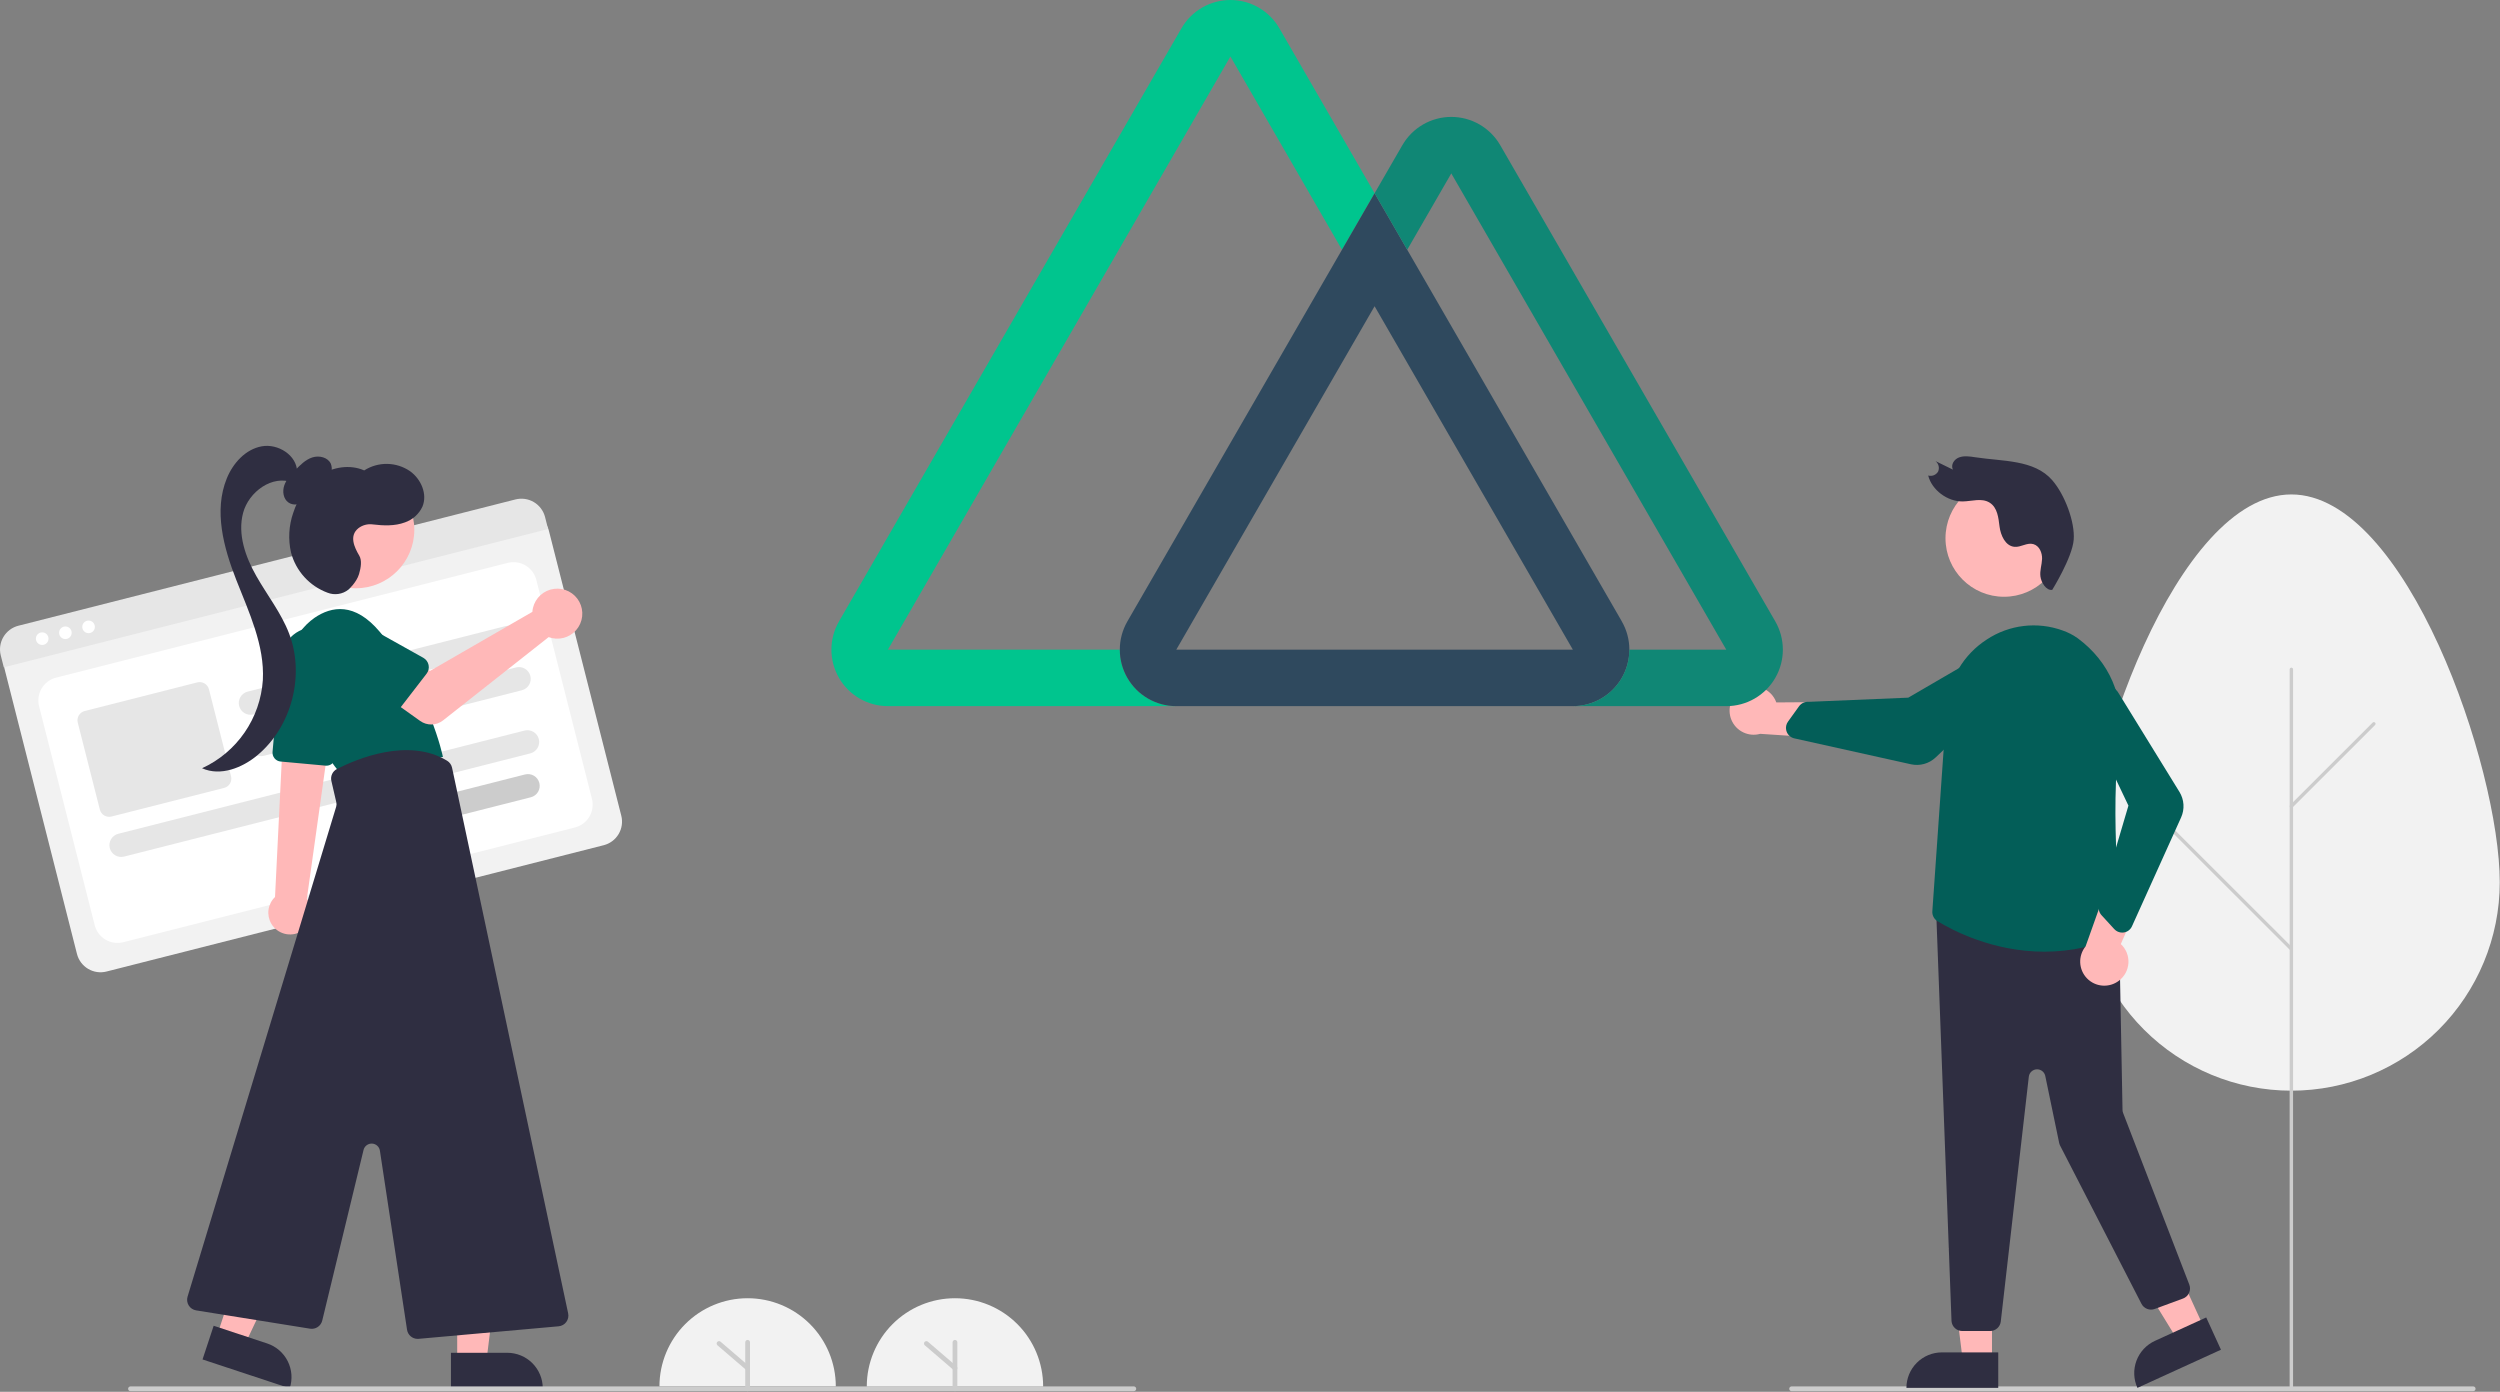 <svg width="1049" height="584" viewBox="0 0 1049 584" fill="none" xmlns="http://www.w3.org/2000/svg"><rect x="0" y="0" width="1049" height="584" fill="#808080" stroke="none"/><g clip-path="url(#clip0_814_7701)"><path d="M1048.9 370.258C1048.9 321.994 1009.75 207.467 961.452 207.467C913.156 207.467 874.004 321.994 874.004 370.258C874.02 393.44 883.24 415.668 899.638 432.055C916.036 448.442 938.27 457.647 961.452 457.647C984.635 457.647 1006.87 448.442 1023.27 432.055C1039.66 415.668 1048.88 393.44 1048.9 370.258Z" fill="#F2F2F2"/><path d="M961.453 582.865C961.548 582.865 961.641 582.846 961.729 582.81C961.816 582.774 961.895 582.721 961.962 582.654C962.029 582.587 962.082 582.508 962.118 582.421C962.154 582.334 962.173 582.24 962.173 582.146V280.857C962.172 280.667 962.096 280.485 961.961 280.35C961.826 280.216 961.644 280.141 961.453 280.141C961.263 280.141 961.081 280.216 960.946 280.35C960.811 280.485 960.735 280.667 960.734 280.857V582.146C960.734 582.24 960.753 582.334 960.789 582.421C960.825 582.508 960.878 582.587 960.945 582.654C961.012 582.721 961.091 582.774 961.178 582.81C961.266 582.846 961.359 582.865 961.453 582.865Z" fill="#CCCCCC"/><path d="M961.453 339.024C961.548 339.024 961.641 339.005 961.729 338.969C961.816 338.933 961.895 338.88 961.962 338.813L996.574 304.225C996.708 304.09 996.784 303.907 996.784 303.717C996.784 303.526 996.708 303.343 996.573 303.208C996.438 303.074 996.255 302.998 996.065 302.998C995.874 302.998 995.691 303.074 995.557 303.209L960.945 337.797C960.844 337.898 960.776 338.026 960.748 338.165C960.72 338.305 960.735 338.449 960.789 338.58C960.844 338.712 960.936 338.824 961.054 338.903C961.172 338.982 961.311 339.024 961.453 339.024Z" fill="#CCCCCC"/><path d="M961.452 398.903C961.594 398.903 961.733 398.861 961.852 398.782C961.97 398.703 962.062 398.591 962.116 398.46C962.171 398.329 962.185 398.184 962.157 398.045C962.13 397.905 962.061 397.777 961.961 397.677L903.997 339.752C903.93 339.685 903.851 339.632 903.764 339.596C903.677 339.56 903.583 339.541 903.489 339.541C903.394 339.541 903.301 339.56 903.214 339.596C903.126 339.632 903.047 339.685 902.98 339.751C902.914 339.818 902.861 339.897 902.824 339.984C902.788 340.072 902.77 340.165 902.77 340.26C902.769 340.354 902.788 340.447 902.824 340.535C902.86 340.622 902.913 340.701 902.98 340.768L960.944 398.693C961.01 398.76 961.09 398.813 961.177 398.849C961.264 398.885 961.358 398.903 961.452 398.903Z" fill="#CCCCCC"/><path d="M1037.75 583.738H751.754C751.489 583.738 751.234 583.633 751.047 583.445C750.859 583.258 750.754 583.003 750.754 582.738C750.754 582.473 750.859 582.219 751.047 582.031C751.234 581.844 751.489 581.738 751.754 581.738H1037.75C1038.02 581.738 1038.27 581.844 1038.46 582.031C1038.65 582.219 1038.75 582.473 1038.75 582.738C1038.75 583.003 1038.65 583.258 1038.46 583.445C1038.27 583.633 1038.02 583.738 1037.75 583.738Z" fill="#CCCCCC"/><path d="M835.838 570.965L823.578 570.964L817.746 523.676L835.84 523.677L835.838 570.965Z" fill="#FFB8B8"/><path d="M814.82 567.461H838.464V582.348H799.934C799.934 578.4 801.502 574.613 804.294 571.821C807.086 569.029 810.872 567.461 814.82 567.461Z" fill="#2F2E41"/><path d="M924.793 557.077L913.642 562.171L888.688 521.581L905.146 514.064L924.793 557.077Z" fill="#FFB8B8"/><path d="M904.221 562.622L925.728 552.798L931.913 566.34L896.865 582.348C896.052 580.57 895.598 578.649 895.529 576.695C895.459 574.741 895.774 572.793 896.457 570.961C897.14 569.13 898.178 567.45 899.51 566.019C900.842 564.588 902.443 563.434 904.221 562.622Z" fill="#2F2E41"/><path d="M835.056 558.496H823.344C822.208 558.492 821.116 558.06 820.284 557.287C819.452 556.513 818.942 555.455 818.856 554.322L812.469 383.763C812.421 383.11 812.517 382.454 812.75 381.841C812.982 381.228 813.346 380.674 813.815 380.216C814.284 379.759 814.847 379.409 815.465 379.192C816.084 378.975 816.742 378.895 817.394 378.959L885.129 386.152C886.227 386.26 887.247 386.766 887.996 387.576C888.745 388.386 889.17 389.443 889.191 390.546L890.611 465.781C890.618 466.189 890.697 466.593 890.845 466.974L918.63 539.027C918.844 539.584 918.946 540.178 918.929 540.774C918.912 541.37 918.777 541.957 918.531 542.501C918.285 543.044 917.933 543.534 917.497 543.94C917.06 544.346 916.547 544.662 915.987 544.868L904.118 549.241C903.087 549.621 901.953 549.61 900.93 549.211C899.906 548.813 899.064 548.054 898.561 547.077L864.428 480.708C864.242 480.347 864.106 479.963 864.024 479.565L858.193 451.472C858.024 450.657 857.571 449.929 856.914 449.419C856.257 448.908 855.439 448.649 854.608 448.686C853.777 448.724 852.986 449.056 852.378 449.624C851.77 450.192 851.384 450.957 851.289 451.784L839.527 554.508C839.402 555.605 838.876 556.619 838.052 557.354C837.227 558.09 836.161 558.496 835.056 558.496Z" fill="#2F2E41"/><path d="M840.889 250.403C854.454 250.403 865.45 239.407 865.45 225.842C865.45 212.278 854.454 201.281 840.889 201.281C827.324 201.281 816.328 212.278 816.328 225.842C816.328 239.407 827.324 250.403 840.889 250.403Z" fill="#FFB8B8"/><path d="M857.821 399.326C836.096 399.327 819.085 390.282 812.926 386.495C812.227 386.066 811.661 385.453 811.287 384.723C810.914 383.993 810.749 383.174 810.809 382.357L816.782 296.984C817.165 291.223 818.891 285.63 821.823 280.655C824.754 275.68 828.808 271.46 833.662 268.332C838.299 265.263 843.589 263.322 849.11 262.664C854.631 262.006 860.23 262.65 865.458 264.543C867.765 265.339 869.943 266.468 871.925 267.893C885.155 277.748 891.532 292.587 889.42 308.606C885.04 341.825 890.002 386.635 890.582 391.635L890.624 391.995L890.294 392.147C880.122 396.875 869.039 399.325 857.821 399.326Z" fill="#035E58"/><path d="M889.09 411.52C890.264 410.636 891.231 409.506 891.921 408.208C892.611 406.91 893.009 405.476 893.085 404.008C893.161 402.54 892.915 401.073 892.363 399.71C891.811 398.348 890.967 397.123 889.891 396.122L904.302 363.422L885.994 366.525L875.115 397.101C873.553 399.021 872.75 401.448 872.857 403.92C872.965 406.393 873.975 408.741 875.698 410.518C877.42 412.295 879.735 413.379 882.203 413.564C884.671 413.748 887.122 413.021 889.09 411.52Z" fill="#FFB8B8"/><path d="M890.469 391.322C889.845 391.322 889.229 391.192 888.659 390.941C888.089 390.689 887.577 390.322 887.157 389.862L881.784 384C881.261 383.427 880.895 382.729 880.72 381.973C880.546 381.218 880.568 380.43 880.786 379.685L893.091 338.038L874.368 298.721C873.547 296.993 873.346 295.034 873.799 293.175C874.198 291.543 875.082 290.071 876.335 288.952C877.588 287.833 879.151 287.12 880.817 286.907C882.484 286.694 884.176 286.991 885.67 287.759C887.164 288.527 888.39 289.73 889.186 291.21L914.496 332.277C915.48 333.872 916.058 335.685 916.178 337.556C916.299 339.427 915.958 341.299 915.185 343.007L894.575 388.672C894.27 389.352 893.8 389.944 893.208 390.397C892.617 390.849 891.922 391.147 891.186 391.264C890.949 391.302 890.709 391.322 890.469 391.322Z" fill="#035E58"/><path d="M861.123 247.496C858.576 247.933 856.481 244.388 856.164 241.894C855.847 239.4 856.756 237.013 856.855 234.536C856.954 232.058 855.786 229.048 853.213 228.313C850.515 227.543 848.015 229.707 845.253 229.447C841.405 229.084 839.473 224.581 839.007 220.938C838.541 217.295 838.175 212.981 834.842 210.904C831.52 208.833 827.411 210.34 823.593 210.404C817.142 210.513 810.574 205.593 809.066 199.522C809.849 199.747 810.685 199.706 811.441 199.403C812.197 199.1 812.83 198.554 813.241 197.85C813.564 197.1 813.63 196.263 813.429 195.471C813.227 194.679 812.769 193.976 812.127 193.472L819.44 197.053C818.44 195.019 819.95 192.702 822.027 191.931C824.105 191.161 826.522 191.507 828.815 191.863C840.265 193.642 853.528 192.765 861.123 201.496C866.384 207.543 870.715 219.05 870.123 226.496C869.532 233.942 861.123 247.496 861.123 247.496Z" fill="#2F2E41"/><path d="M730.89 289.367C732.167 288.639 733.589 288.201 735.054 288.082C736.519 287.963 737.993 288.167 739.371 288.679C740.749 289.191 741.998 289.999 743.03 291.047C744.061 292.094 744.851 293.354 745.343 294.74L781.077 294.482L770.966 310.058L738.582 307.914C736.2 308.587 733.654 308.362 731.427 307.282C729.2 306.203 727.446 304.344 726.498 302.057C725.55 299.771 725.473 297.216 726.283 294.877C727.092 292.539 728.731 290.578 730.89 289.367Z" fill="#FFB8B8"/><path d="M749.485 306.343C749.358 305.733 749.359 305.103 749.489 304.493C749.619 303.884 749.874 303.308 750.239 302.803L754.882 296.348C755.336 295.719 755.945 295.219 756.649 294.893C757.353 294.568 758.129 294.429 758.903 294.491L800.702 292.739L836.857 271.699C838.382 270.543 840.258 269.947 842.17 270.011C843.849 270.068 845.471 270.634 846.822 271.632C848.173 272.631 849.19 274.015 849.738 275.603C850.286 277.191 850.34 278.908 849.893 280.527C849.446 282.147 848.518 283.592 847.232 284.674L812.189 317.825C810.827 319.115 809.171 320.05 807.363 320.549C805.556 321.048 803.654 321.096 801.824 320.689L752.916 309.823C752.189 309.663 751.513 309.324 750.949 308.836C750.386 308.349 749.952 307.73 749.688 307.033C749.602 306.809 749.534 306.578 749.485 306.343Z" fill="#035E58"/><path d="M576.78 81.087L563.091 104.791L516.276 23.704L372.562 272.593H469.866C469.866 278.88 472.363 284.909 476.809 289.354C481.254 293.8 487.283 296.297 493.57 296.297H372.562C368.402 296.296 364.315 295.2 360.712 293.12C357.109 291.039 354.118 288.046 352.038 284.443C349.958 280.84 348.863 276.753 348.863 272.592C348.863 268.432 349.959 264.344 352.039 260.741L495.753 11.852C497.833 8.249 500.825 5.256 504.429 3.176C508.032 1.095 512.12 0 516.281 0C520.442 0 524.53 1.095 528.133 3.176C531.737 5.256 534.729 8.249 536.809 11.852L576.78 81.087Z" fill="#00C58E"/><path d="M680.523 260.742L590.469 104.792L576.78 81.088L563.091 104.792L473.047 260.742C470.967 264.345 469.871 268.432 469.871 272.593C469.871 276.753 470.966 280.841 473.046 284.444C475.125 288.047 478.117 291.04 481.72 293.12C485.323 295.201 489.41 296.297 493.57 296.298H659.97C664.132 296.299 668.22 295.204 671.824 293.124C675.428 291.044 678.421 288.052 680.502 284.448C682.583 280.845 683.679 276.757 683.679 272.595C683.679 268.434 682.584 264.346 680.504 260.742L680.523 260.742ZM493.57 272.594L576.78 128.495L659.97 272.594L493.57 272.594Z" fill="#2F495E"/><path d="M744.91 284.445C742.83 288.048 739.838 291.04 736.236 293.12C732.633 295.201 728.546 296.296 724.386 296.297H659.971C663.084 296.297 666.166 295.684 669.042 294.492C671.918 293.301 674.531 291.555 676.732 289.354C678.933 287.153 680.679 284.54 681.871 281.664C683.062 278.788 683.675 275.706 683.675 272.593H724.337L608.959 72.761L590.47 104.791L576.781 81.087L588.436 60.909C590.516 57.306 593.508 54.313 597.112 52.233C600.715 50.152 604.803 49.057 608.964 49.057C613.125 49.057 617.213 50.152 620.816 52.233C624.42 54.313 627.412 57.306 629.492 60.909L744.91 260.741C746.99 264.345 748.085 268.432 748.085 272.593C748.085 276.754 746.99 280.842 744.91 284.445Z" fill="#108775"/><path d="M276.703 581.738C276.703 571.925 280.601 562.514 287.54 555.575C294.479 548.636 303.89 544.738 313.703 544.738C323.516 544.738 332.927 548.636 339.866 555.575C346.805 562.514 350.703 571.925 350.703 581.738" fill="#F2F2F2"/><path d="M253.328 354.645L44.683 407.655C42.065 408.317 39.291 407.913 36.97 406.533C34.649 405.152 32.97 402.907 32.302 400.291L1.876 280.534C1.391 278.615 1.687 276.583 2.698 274.883C3.71 273.182 5.354 271.953 7.271 271.463L221.071 217.144C223.022 216.651 225.09 216.951 226.819 217.98C228.549 219.009 229.8 220.682 230.298 222.633L260.692 342.265C261.354 344.883 260.95 347.657 259.57 349.978C258.189 352.299 255.944 353.977 253.328 354.645Z" fill="#F2F2F2"/><path d="M51.744 395.35L241.243 347.205C243.782 346.56 245.961 344.933 247.3 342.681C248.639 340.43 249.029 337.739 248.384 335.2L225.043 243.328C224.398 240.789 222.771 238.61 220.519 237.271C218.268 235.932 215.577 235.542 213.038 236.187L23.539 284.332C21 284.977 18.821 286.605 17.482 288.856C16.143 291.108 15.753 293.799 16.398 296.338L39.739 388.209C40.384 390.748 42.011 392.927 44.263 394.266C46.514 395.605 49.205 395.995 51.744 395.35Z" fill="white"/><path d="M229.983 221.976L1.592 280.002L0.315 274.976C-0.348 272.349 0.058 269.566 1.444 267.238C2.829 264.91 5.082 263.226 7.708 262.557L216.282 209.565C218.909 208.9 221.692 209.304 224.021 210.688C226.35 212.073 228.035 214.325 228.706 216.95L229.983 221.976Z" fill="#E6E6E6"/><path d="M17.707 270.623C19.167 270.623 20.351 269.439 20.351 267.978C20.351 266.518 19.167 265.334 17.707 265.334C16.246 265.334 15.062 266.518 15.062 267.978C15.062 269.439 16.246 270.623 17.707 270.623Z" fill="white"/><path d="M27.433 268.152C28.894 268.152 30.078 266.968 30.078 265.508C30.078 264.047 28.894 262.863 27.433 262.863C25.973 262.863 24.789 264.047 24.789 265.508C24.789 266.968 25.973 268.152 27.433 268.152Z" fill="white"/><path d="M37.164 265.681C38.624 265.681 39.808 264.497 39.808 263.037C39.808 261.576 38.624 260.393 37.164 260.393C35.703 260.393 34.52 261.576 34.52 263.037C34.52 264.497 35.703 265.681 37.164 265.681Z" fill="white"/><path d="M222.518 316.118L52.069 359.423C51.44 359.583 50.786 359.617 50.145 359.524C49.503 359.431 48.885 359.213 48.328 358.881C47.771 358.55 47.284 358.112 46.896 357.592C46.508 357.072 46.226 356.481 46.066 355.853C45.906 355.224 45.872 354.57 45.965 353.929C46.058 353.287 46.277 352.669 46.608 352.112C46.94 351.555 47.378 351.068 47.898 350.68C48.417 350.292 49.008 350.01 49.637 349.85L220.086 306.545C221.355 306.222 222.701 306.417 223.826 307.087C224.952 307.756 225.766 308.846 226.088 310.115C226.411 311.385 226.216 312.73 225.546 313.856C224.877 314.982 223.787 315.795 222.518 316.118Z" fill="#E6E6E6"/><path d="M222.739 334.534L172.553 347.285C171.925 347.445 171.271 347.479 170.629 347.386C169.987 347.293 169.37 347.075 168.812 346.743C168.255 346.412 167.768 345.973 167.38 345.454C166.992 344.934 166.71 344.343 166.551 343.715C166.391 343.086 166.356 342.432 166.449 341.79C166.542 341.148 166.761 340.531 167.093 339.974C167.424 339.416 167.862 338.93 168.382 338.542C168.901 338.154 169.492 337.872 170.121 337.712L220.306 324.961C221.576 324.638 222.922 324.833 224.047 325.503C225.173 326.172 225.987 327.262 226.309 328.531C226.632 329.801 226.437 331.146 225.767 332.272C225.097 333.398 224.008 334.211 222.739 334.534Z" fill="#CCCCCC"/><path d="M214.565 272.279L106.342 299.775C105.073 300.098 103.727 299.903 102.601 299.233C101.476 298.564 100.662 297.474 100.34 296.205C100.017 294.935 100.212 293.59 100.882 292.464C101.551 291.338 102.641 290.524 103.91 290.202L212.133 262.706C212.762 262.545 213.416 262.511 214.058 262.603C214.7 262.696 215.318 262.914 215.876 263.246C216.433 263.578 216.92 264.016 217.309 264.535C217.697 265.055 217.979 265.646 218.139 266.275C218.299 266.904 218.333 267.558 218.24 268.2C218.147 268.843 217.928 269.46 217.596 270.018C217.264 270.575 216.826 271.062 216.306 271.45C215.786 271.838 215.194 272.119 214.565 272.279Z" fill="#E6E6E6"/><path d="M218.972 289.63L110.749 317.126C109.479 317.448 108.133 317.253 107.008 316.584C105.882 315.914 105.068 314.825 104.746 313.555C104.423 312.286 104.618 310.94 105.288 309.815C105.957 308.689 107.047 307.875 108.316 307.553L216.539 280.056C217.809 279.734 219.154 279.929 220.28 280.598C221.406 281.268 222.22 282.357 222.542 283.627C222.865 284.896 222.67 286.242 222 287.368C221.33 288.493 220.241 289.307 218.972 289.63Z" fill="#E6E6E6"/><path d="M94.048 330.606L46.78 342.615C45.749 342.875 44.656 342.716 43.742 342.173C42.828 341.629 42.166 340.744 41.903 339.714L32.63 303.216C32.37 302.184 32.529 301.092 33.072 300.177C33.616 299.263 34.501 298.602 35.531 298.339L82.799 286.33C83.831 286.069 84.923 286.228 85.838 286.772C86.752 287.315 87.413 288.2 87.676 289.231L96.949 325.728C97.21 326.76 97.051 327.853 96.507 328.767C95.963 329.681 95.079 330.343 94.048 330.606Z" fill="#E6E6E6"/><path d="M113.821 387.544C114.422 388.583 115.222 389.493 116.175 390.222C117.128 390.951 118.216 391.485 119.375 391.794C120.535 392.102 121.744 392.179 122.934 392.02C124.123 391.861 125.27 391.468 126.308 390.866C127.345 390.263 128.254 389.462 128.982 388.508C129.71 387.553 130.242 386.465 130.549 385.305C130.856 384.145 130.931 382.935 130.77 381.746C130.609 380.557 130.215 379.411 129.611 378.374C129.355 377.946 129.068 377.538 128.751 377.154L136.431 322.414L136.661 320.774L138.221 309.604L138.451 307.994L137.601 308.034L122.721 308.714L118.731 308.894L118.231 319.084L115.401 376.374C113.922 377.789 112.962 379.659 112.676 381.685C112.389 383.711 112.792 385.775 113.821 387.544Z" fill="#FFB8B8"/><path d="M136.617 321.271L117.722 319.537C116.742 319.445 115.838 318.968 115.208 318.212C114.578 317.456 114.272 316.481 114.358 315.5L117.863 276.208C118.032 274.3 118.583 272.445 119.483 270.753C120.382 269.061 121.612 267.567 123.099 266.359C124.586 265.151 126.3 264.254 128.14 263.72C129.98 263.186 131.909 263.027 133.812 263.251C135.714 263.476 137.553 264.08 139.218 265.027C140.883 265.975 142.341 267.247 143.506 268.768C144.671 270.289 145.519 272.029 146 273.883C146.481 275.738 146.585 277.67 146.305 279.566L140.64 318.106C140.51 318.989 140.067 319.796 139.392 320.379C138.716 320.963 137.854 321.285 136.961 321.286C136.847 321.286 136.732 321.282 136.617 321.271Z" fill="#035E58"/><path d="M122.298 289.527C120.387 284.113 120.298 278.224 122.046 272.756C123.793 267.288 127.28 262.541 131.976 259.239C139.101 254.364 148.851 252.614 159.351 265.114C180.351 290.114 185.851 317.614 185.851 317.614L142.851 324.614C142.851 324.614 128.227 306.739 122.298 289.527Z" fill="#035E58"/><path d="M191.842 571.133L204.102 571.132L209.934 523.844L191.84 523.845L191.842 571.133Z" fill="#FFB8B8"/><path d="M227.746 582.516L189.215 582.517L189.215 567.631L212.859 567.629C214.814 567.629 216.749 568.014 218.556 568.762C220.362 569.51 222.003 570.607 223.385 571.989C224.768 573.372 225.864 575.013 226.613 576.819C227.361 578.625 227.746 580.561 227.746 582.516Z" fill="#2F2E41"/><path d="M91.051 560.44L102.691 564.288L123.071 521.22L105.891 515.541L91.051 560.44Z" fill="#FFB8B8"/><path d="M121.566 582.518L84.982 570.425L89.654 556.291L112.104 563.711C115.852 564.95 118.955 567.627 120.73 571.154C122.505 574.681 122.805 578.769 121.566 582.518Z" fill="#2F2E41"/><path d="M149.288 246.839C162.852 246.839 173.849 235.843 173.849 222.278C173.849 208.713 162.852 197.717 149.288 197.717C135.723 197.717 124.727 208.713 124.727 222.278C124.727 235.843 135.723 246.839 149.288 246.839Z" fill="#FFB8B8"/><path d="M170.793 557.968L159.407 482.823C159.286 482.021 158.889 481.286 158.286 480.744C157.683 480.202 156.91 479.886 156.099 479.851C155.289 479.815 154.491 480.062 153.843 480.55C153.195 481.038 152.736 481.735 152.545 482.524L135.207 554.136C134.934 555.233 134.261 556.188 133.319 556.815C132.378 557.441 131.237 557.693 130.119 557.521L82.294 549.834C81.66 549.732 81.055 549.496 80.52 549.141C79.985 548.786 79.532 548.32 79.192 547.775C78.851 547.231 78.631 546.619 78.547 545.983C78.462 545.346 78.515 544.699 78.702 544.084L141.063 338.488C141.24 337.903 141.261 337.282 141.124 336.687L139.047 327.69C138.819 326.714 138.924 325.69 139.346 324.782C139.768 323.873 140.482 323.132 141.374 322.676C149.866 318.343 171.369 309.335 187.605 319.202C188.132 319.524 188.588 319.949 188.946 320.452C189.303 320.955 189.554 321.526 189.684 322.129L238.4 551.095C238.533 551.718 238.532 552.361 238.397 552.983C238.263 553.605 237.998 554.192 237.62 554.704C237.241 555.216 236.759 555.642 236.204 555.954C235.649 556.266 235.034 556.457 234.4 556.514L175.643 561.776C175.508 561.787 175.373 561.793 175.24 561.793C174.164 561.791 173.125 561.404 172.309 560.703C171.493 560.001 170.955 559.031 170.793 557.968Z" fill="#2F2E41"/><path d="M133.003 204.926C134.855 203.813 136.498 202.385 137.859 200.706C138.53 199.859 138.971 198.852 139.141 197.785C139.311 196.717 139.203 195.623 138.828 194.609C137.587 191.872 133.9 191.005 131.043 191.938C128.185 192.871 125.978 195.109 123.89 197.271C122.05 199.176 120.159 201.163 119.286 203.663C118.414 206.162 118.862 209.331 121.032 210.848C123.162 212.336 126.224 211.727 128.272 210.128C130.32 208.53 131.588 206.158 132.797 203.858L133.003 204.926Z" fill="#2F2E41"/><path d="M124.682 197.927C124.546 191.006 116.658 186.044 109.845 187.271C103.033 188.497 97.796 194.305 95.175 200.712C89.637 214.247 93.795 229.691 99.131 243.307C104.467 256.924 111.07 270.746 110.292 285.35C109.766 293.244 107.118 300.85 102.627 307.363C98.135 313.877 91.969 319.056 84.777 322.355C92.466 325.84 101.656 322.239 108.116 316.807C122.464 304.741 128.003 283.261 121.277 265.762C117.96 257.131 112.114 249.748 107.55 241.706C102.986 233.665 99.638 224.188 101.994 215.247C104.35 206.306 114.378 199.064 122.951 202.528L124.682 197.927Z" fill="#2F2E41"/><path d="M150.76 233.177C148.619 229.558 146.457 224.808 150.372 221.646C151.223 220.989 152.197 220.51 153.236 220.235C154.275 219.96 155.358 219.896 156.422 220.046C160.835 220.578 165.639 220.797 169.91 219.194C171.512 218.643 172.986 217.775 174.246 216.643C175.506 215.511 176.526 214.137 177.244 212.604C179.449 207.38 176.688 201.032 172.079 197.729C169.26 195.783 165.928 194.712 162.502 194.651C159.076 194.591 155.708 195.543 152.821 197.389C146.852 194.752 139.608 195.925 134.185 199.554C128.761 203.184 125.05 208.997 123.034 215.204C121.177 220.547 120.857 226.303 122.111 231.819C123.12 235.656 125.039 239.193 127.706 242.131C130.372 245.069 133.707 247.321 137.428 248.697C138.878 249.269 140.452 249.449 141.993 249.22C143.535 248.992 144.989 248.362 146.21 247.394C146.21 247.394 149.595 244.439 150.655 240.88C151.468 238.146 151.904 235.11 150.76 233.177Z" fill="#2F2E41"/><path d="M475.754 583.738H54.754C54.489 583.738 54.234 583.633 54.047 583.445C53.859 583.258 53.754 583.003 53.754 582.738C53.754 582.473 53.859 582.219 54.047 582.031C54.234 581.844 54.489 581.738 54.754 581.738H475.754C476.019 581.738 476.273 581.844 476.461 582.031C476.649 582.219 476.754 582.473 476.754 582.738C476.754 583.003 476.649 583.258 476.461 583.445C476.273 583.633 476.019 583.738 475.754 583.738Z" fill="#CCCCCC"/><path d="M223.625 255.094C223.502 255.634 223.422 256.182 223.385 256.734L180.428 281.516L169.987 275.505L158.855 290.078L176.306 302.515C177.716 303.52 179.413 304.04 181.144 303.998C182.875 303.956 184.545 303.354 185.904 302.281L230.201 267.336C232.2 268.076 234.377 268.189 236.442 267.662C238.507 267.134 240.363 265.991 241.763 264.383C243.162 262.775 244.039 260.779 244.276 258.661C244.514 256.542 244.101 254.402 243.092 252.524C242.083 250.646 240.527 249.12 238.629 248.148C236.732 247.176 234.584 246.805 232.47 247.084C230.357 247.364 228.379 248.279 226.799 249.71C225.219 251.141 224.112 253.019 223.625 255.094Z" fill="#FFB8B8"/><path d="M178.99 282.689L165.106 300.683C164.711 301.195 164.21 301.616 163.638 301.917C163.065 302.218 162.435 302.392 161.789 302.427C161.144 302.463 160.498 302.359 159.896 302.122C159.294 301.885 158.751 301.522 158.302 301.056L142.585 284.735C139.975 282.699 138.279 279.712 137.87 276.428C137.46 273.144 138.369 269.831 140.399 267.217C142.428 264.603 145.412 262.9 148.695 262.483C151.978 262.065 155.292 262.967 157.911 264.99L177.624 276.013C178.189 276.329 178.678 276.763 179.06 277.285C179.442 277.807 179.706 278.405 179.836 279.039C179.965 279.672 179.957 280.326 179.811 280.956C179.665 281.586 179.385 282.177 178.99 282.689Z" fill="#035E58"/><path d="M313.703 583.738C313.438 583.738 313.184 583.633 312.996 583.445C312.808 583.258 312.703 583.003 312.703 582.738V563.238C312.703 562.973 312.808 562.719 312.996 562.531C313.184 562.344 313.438 562.238 313.703 562.238C313.968 562.238 314.223 562.344 314.41 562.531C314.598 562.719 314.703 562.973 314.703 563.238V582.738C314.703 583.003 314.598 583.258 314.41 583.445C314.223 583.633 313.968 583.738 313.703 583.738Z" fill="#CCCCCC"/><path d="M313.703 575.037C313.464 575.038 313.233 574.952 313.052 574.796L301.052 564.497C300.952 564.412 300.869 564.307 300.809 564.19C300.749 564.073 300.713 563.945 300.702 563.813C300.692 563.682 300.708 563.55 300.748 563.424C300.789 563.299 300.855 563.183 300.94 563.083C301.026 562.983 301.131 562.901 301.249 562.842C301.366 562.782 301.495 562.747 301.626 562.737C301.758 562.727 301.89 562.744 302.015 562.785C302.14 562.827 302.255 562.893 302.355 562.979L314.355 573.279C314.51 573.412 314.62 573.589 314.672 573.787C314.723 573.985 314.712 574.193 314.641 574.385C314.57 574.577 314.442 574.742 314.275 574.858C314.107 574.975 313.907 575.038 313.703 575.037Z" fill="#CCCCCC"/><path d="M363.703 581.738C363.703 571.925 367.601 562.514 374.54 555.575C381.479 548.636 390.89 544.738 400.703 544.738C410.516 544.738 419.927 548.636 426.866 555.575C433.805 562.514 437.703 571.925 437.703 581.738" fill="#F2F2F2"/><path d="M400.703 583.738C400.438 583.738 400.184 583.633 399.996 583.445C399.808 583.258 399.703 583.003 399.703 582.738V563.238C399.703 562.973 399.808 562.719 399.996 562.531C400.184 562.344 400.438 562.238 400.703 562.238C400.968 562.238 401.223 562.344 401.41 562.531C401.598 562.719 401.703 562.973 401.703 563.238V582.738C401.703 583.003 401.598 583.258 401.41 583.445C401.223 583.633 400.968 583.738 400.703 583.738Z" fill="#CCCCCC"/><path d="M400.703 575.038C400.464 575.038 400.233 574.952 400.052 574.796L388.052 564.497C387.851 564.324 387.726 564.079 387.706 563.814C387.686 563.55 387.772 563.288 387.944 563.087C388.117 562.886 388.363 562.761 388.627 562.741C388.892 562.721 389.153 562.807 389.355 562.98L401.355 573.279C401.51 573.412 401.62 573.589 401.671 573.787C401.722 573.985 401.712 574.194 401.641 574.385C401.57 574.577 401.442 574.742 401.274 574.859C401.106 574.975 400.907 575.038 400.703 575.038Z" fill="#CCCCCC"/></g><defs><clipPath id="clip0_814_7701"><rect width="1048.9" height="583.739" fill="white"/></clipPath></defs></svg>